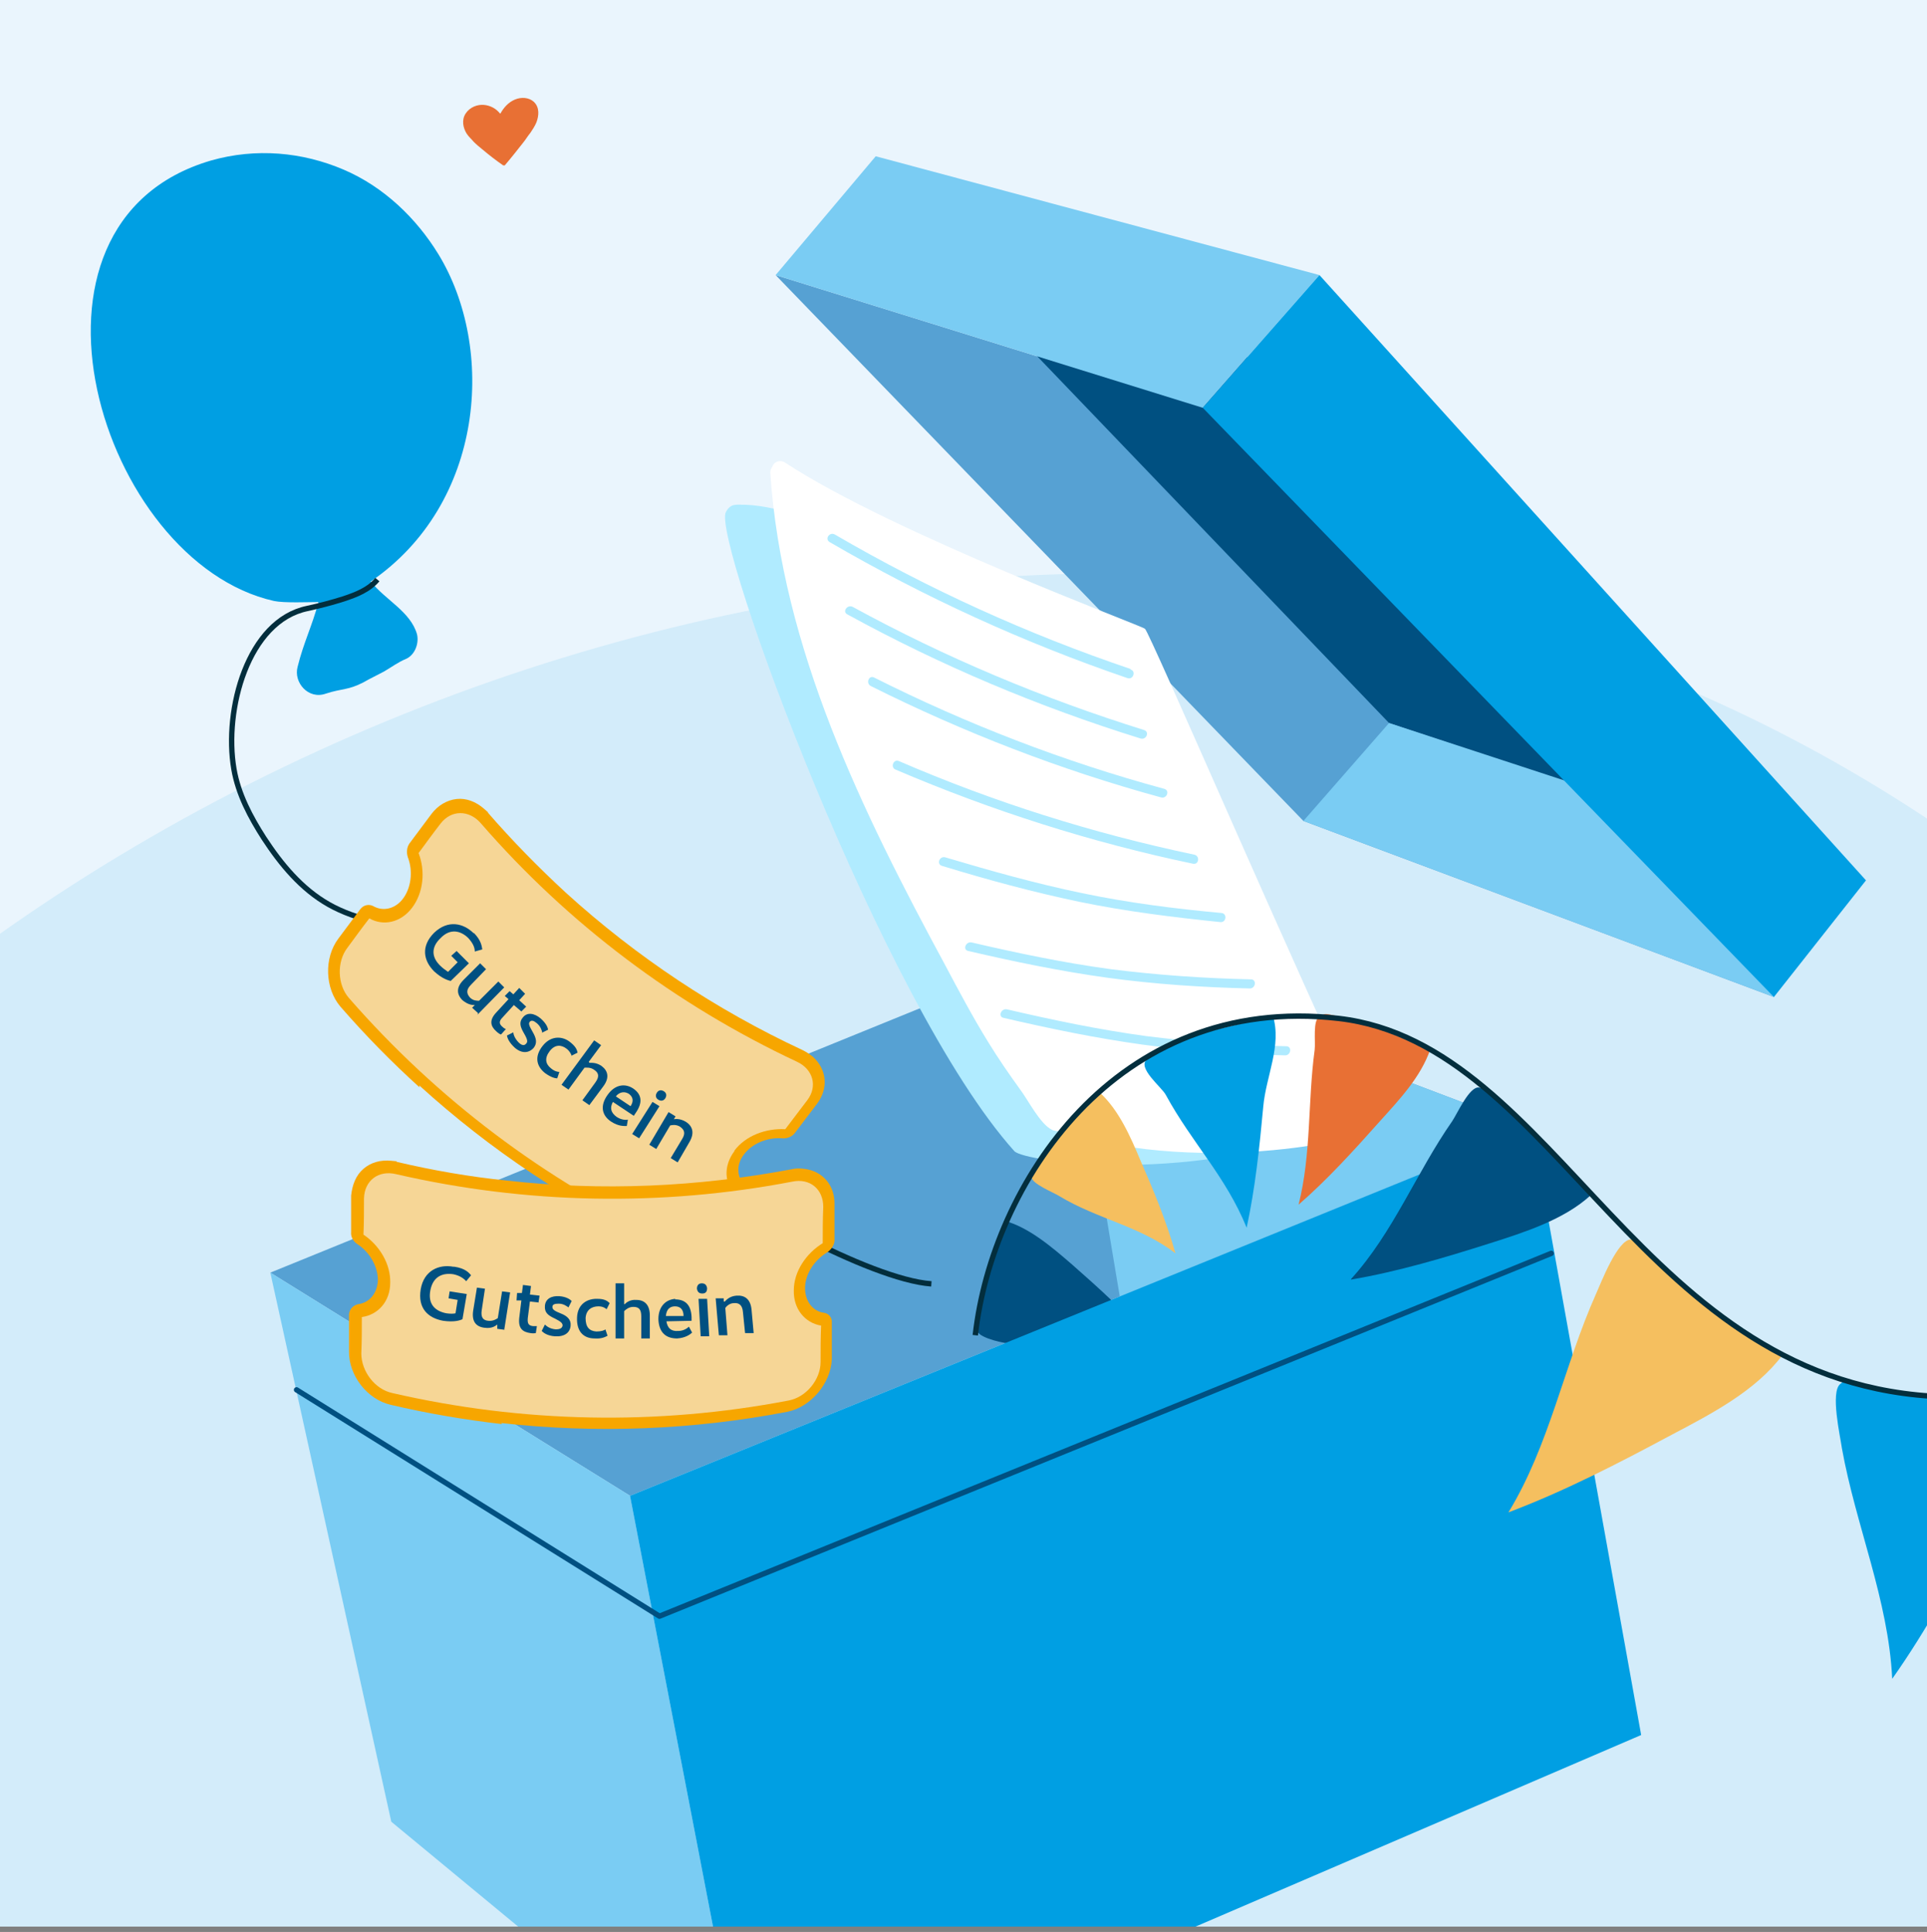 <?xml version="1.0" encoding="UTF-8"?>
<svg xmlns="http://www.w3.org/2000/svg" xmlns:xlink="http://www.w3.org/1999/xlink" id="a" viewBox="0 0 360 361">
  <rect x="0" y="0" width="360" height="361" fill="#808080" stroke="none"/>
  <defs>
    <style>.c,.d,.e{fill:none;}.f{fill:#7accf3;}.g{fill:#f6d696;}.h{fill:#f5bf5f;}.i{fill:#005081;}.j{fill:#56a1d3;}.k{fill:#e87034;}.l{fill:#b0ebff;}.d{stroke:#005081;stroke-linecap:round;stroke-linejoin:round;}.m{fill:#fff;}.n{fill:#f7a600;}.o{clip-path:url(#b);}.p{fill:#d3ecfa;fill-rule:evenodd;}.q{fill:#eaf5fd;}.r{fill:#009fe3;}.e{stroke:#032e3d;stroke-miterlimit:10;}</style>
    <clipPath id="b">
      <rect class="c" x="0" y="0" width="360" height="360"></rect>
    </clipPath>
  </defs>
  <g class="o">
    <rect class="q" x="0" y="0" width="360" height="360"></rect>
    <path class="p" d="M218.3,107.3c134.3,4.2,240.5,107.4,277.3,236.6,32.9,115.4-25.1,233.3-124.1,301-90.4,61.8-205.1,46.6-296.7-13.3-111.7-73.1-231.7-161.4-196.4-290.2C-82.7,199,70.8,102.7,218.3,107.3Z"></path>
    <path class="k" d="M99.7,19c-.9-.8-2.3-.9-3.5-.4-1.2.5-2.1,1.5-2.7,2.6,0,0-.1,0-.1,0-.7-.9-1.8-1.5-3-1.6-1.2-.1-2.6.4-3.4,1.6-.8,1.2-.5,2.7.2,3.8.4.6.9,1,1.3,1.5.5.5,1.1,1,1.6,1.4,1.3,1.1,2.6,2.1,3.9,3,0,0,.1,0,.2,0,0,0,0,0,.1,0,1.2-1.4,2.3-2.8,3.4-4.2.5-.6.9-1.3,1.4-1.9.4-.6.8-1.2,1.1-1.9.5-1.3.6-2.8-.4-3.8Z"></path>
    <polygon class="j" points="50.5 237.8 117.7 279.5 286.2 210.9 198.4 177.6 50.5 237.8"></polygon>
    <polygon class="j" points="144.9 51.4 243.5 153.4 331.4 186.3 224.7 76.2 144.9 51.4"></polygon>
    <polyline class="i" points="307 148.9 226.6 59.6 189.1 61.7 259.5 135.1 292.6 146.2"></polyline>
    <polygon class="f" points="259.5 135.1 243.5 153.4 331.4 186.3 337.6 160.7 259.5 135.1"></polygon>
    <polygon class="f" points="246.5 51.4 163.6 29.2 144.9 51.4 224.7 76.2 246.5 51.4"></polygon>
    <polygon class="r" points="246.5 51.4 348.6 164.5 331.4 186.3 224.7 76.2 246.5 51.4"></polygon>
    <polygon class="f" points="198.4 177.6 209.2 242.3 286.2 210.9 198.4 177.6"></polygon>
    <polygon class="f" points="50.5 237.8 73.1 340.4 140.1 395.8 117.7 279.5 50.5 237.8"></polygon>
    <path class="i" d="M214.6,250.2c-4.4-5.1-9.3-9.5-14.3-13.9-3.7-3.2-8.1-7-12.7-8.2,0,.8-1.9,7.8-4.1,14-.5,1.3-1.5,5.4-.9,6.7s5.2,2.3,6.6,2.3c8.5,0,17-2.2,25.5-.9Z"></path>
    <polygon class="r" points="117.7 279.5 140.1 395.8 306.6 324.2 286.2 210.9 117.7 279.5"></polygon>
    <polyline class="d" points="55.4 259.7 123.2 302 289.8 234.2"></polyline>
    <path class="l" d="M252.2,207.2c-16.1-27-36.8-82.4-40.4-86.4-3.5-3.9-8.2-8-13.1-8.4-5.9-.5-14-6.3-19.8-7.1-7.1-1-13.6-4.9-20.6-6.5-6.4-1.4-13.6-4.6-20.2-4.5-.6,0-1.2,0-1.7.4-.3.2-.6.6-.8,1-2.6,4.9,29.2,91.9,53.9,119.4,1.9,2.1,34.6,6.5,61.3-5.3,1-.5,2-1.5,1.4-2.5Z"></path>
    <path class="m" d="M255.9,211.5c0-.3,0-.6,0-.9-13.7-28.7-41.2-92.7-42-93.1-.3-.5-46.9-17.7-67.3-31.1-1-.6-2.1,0-2.3.8-.2.3-.4.6-.4,1.1,2.2,32.9,17.2,63.4,32.6,91.9,2.6,4.9,5.2,9.8,8.1,14.5,1.9,3.1,3.9,6,6,8.9,1.5,2,3.7,6.4,5.9,7.5.5.3,1.2.2,1.7.4,28.5,8.6,58,.5,57.7,0Z"></path>
    <path class="l" d="M211.2,125c-19.2-6.5-37.7-14.9-55.2-25.1-1-.6-2,.8-1,1.4,17.7,10.3,36.3,18.8,55.6,25.4,1.1.4,1.7-1.3.6-1.6h0Z"></path>
    <path class="l" d="M213.7,136.4c-18.9-5.9-37-13.5-54.4-23-1-.5-2,.9-1,1.4,17.5,9.6,35.8,17.3,54.8,23.2,1.1.3,1.7-1.3.6-1.6h0Z"></path>
    <path class="l" d="M217.5,147.4c-18.8-5.1-36.9-12.1-54.2-20.8-1-.5-1.6,1.1-.6,1.6,17.4,8.7,35.5,15.7,54.2,20.8,1.1.3,1.7-1.3.6-1.6h0Z"></path>
    <path class="l" d="M223.1,159.7c-19-4-37.4-9.8-55.2-17.5-1-.4-1.6,1.2-.6,1.6,18,7.7,36.5,13.6,55.6,17.6,1.1.2,1.3-1.5.2-1.7h0Z"></path>
    <path class="l" d="M228.2,170.6c-8.7-.8-17.4-1.9-26-3.7-8.7-1.8-17.2-4.2-25.6-6.7-1.1-.3-1.7,1.3-.6,1.6,8.5,2.6,17,4.9,25.6,6.7,8.7,1.8,17.6,2.9,26.4,3.8,1.1.1,1.3-1.6.2-1.7h0Z"></path>
    <path class="l" d="M233.7,183c-8.8-.2-17.5-.8-26.2-1.9-8.8-1.2-17.4-3-26-5-1.1-.2-1.7,1.4-.6,1.6,8.6,2,17.3,3.8,26,5,8.8,1.2,17.7,1.8,26.6,2,1.1,0,1.3-1.7.2-1.7h0Z"></path>
    <path class="l" d="M240.3,195.5c-8.8-.2-17.5-.8-26.2-1.9-8.8-1.2-17.4-3-26-5-1.1-.2-1.7,1.4-.6,1.6,8.6,2,17.3,3.8,26,5,8.8,1.2,17.7,1.8,26.6,2,1.1,0,1.3-1.7.2-1.7h0Z"></path>
    <path class="r" d="M69.3,108.7c2.7,3.4,7.4,5.6,8.6,9.8.4,1.6-.3,3.8-2,4.6-1.5.6-2.8,1.6-4.2,2.4-1.3.7-2.6,1.3-3.8,2-2.9,1.5-3.9,1.1-7,2.1-3.3,1.2-6.1-2.1-5.3-5,1.1-4.5,2.7-7.6,3.9-12.1-1.9,0-6.4.2-8.3-.2C18.7,105-.5,41.7,39.4,30c8.4-2.4,17.1-1.6,24.8,1.7,7.5,3.2,13.6,9.1,17.7,15.8,10.7,17.5,8.7,46.6-12.7,61.2Z"></path>
    <path class="e" d="M70.5,108.3c-1.6,1.9-3.9,2.8-6.3,3.6-2.2.7-4.5,1.3-6.8,1.8-11.1,2.3-15.6,18.9-13.7,30,.8,4.7,3.1,9,5.6,12.9,3.2,4.9,7,9.5,12.1,12.4,5.3,3,11.6,3.9,17.6,5.2,13.8,3.1,27.3,9.7,36.2,20.7,6.1,7.5,9.7,16.8,16.1,24,4.6,5.3,31.2,20.2,42.7,21"></path>
    <path class="n" d="M78.4,203.2c-5.2-4.7-10.2-9.8-14.8-15.1-2.9-3.4-3.1-9.1-.4-12.7l4.1-5.5c.6-.8,1.6-1,2.4-.6,1.9,1.1,4.2.5,5.6-1.4,1.5-2,1.9-5.1.9-7.7-.3-.9-.2-1.9.3-2.6l4.1-5.5c1.2-1.6,2.9-2.6,4.7-2.8,1.8-.2,3.6.5,5.1,1.8s.5.5.7.7c4.6,5.3,9.5,10.3,14.6,15,13.2,12,28.1,21.9,44.2,29.4.8.4,1.4.8,2,1.3,2.6,2.4,2.9,5.9.7,8.8l-4.1,5.4c-.5.7-1.5,1.1-2.4,1-2.8-.2-5.6,1-7.1,3-1.5,1.9-1.4,4.3.2,5.8.7.7.7,1.7.1,2.5l-4.1,5.4c-2.7,3.6-8.3,5-12.3,3.1-16.3-7.6-31.3-17.6-44.6-29.7Z"></path>
    <path class="g" d="M137.2,215c2.1-2.8,5.9-4.2,9.5-4,1.4-1.8,2.7-3.6,4.1-5.4,2-2.6,1.1-5.8-1.9-7.2-22.6-10.6-42.8-25.8-59.1-44.6-2.2-2.5-5.5-2.5-7.5.1-1.4,1.8-2.7,3.6-4.1,5.5,1.3,3.4.9,7.4-1.2,10.2-2.1,2.8-5.4,3.5-8,2-1.4,1.8-2.7,3.6-4.1,5.5-2,2.6-1.9,6.9.3,9.4,16.4,18.8,36.5,34,59.1,44.6,3,1.4,7.1.3,9.1-2.3,1.4-1.8,2.7-3.6,4.1-5.4-2.2-2.2-2.4-5.5-.3-8.3Z"></path>
    <path class="i" d="M88.5,174.3c1.4,1.4,1.5,2.5,1.6,3.1l-1.4.4c0-.6-.2-1.4-1.2-2.5-1.4-1.4-3.4-1.9-5.2,0-1.9,1.8-1.6,3.7,0,5.2.5.5,1,.8,1.4,1.1l1.8-1.8-1.2-1.2,1-.9,2.3,2.3-3.4,3.3c-.4-.1-1.6-.4-3.1-1.8-2-2-2.5-4.7,0-7.2,2.6-2.5,5.5-1.8,7.4.1Z"></path>
    <path class="i" d="M89.3,189.3l-1.1-1,.5-.5h0c-.4,0-1.2,0-2.3-.9-1.1-1.1-1.2-2.4.2-3.8l3.1-3.1,1.1,1.1-2.8,2.9c-.9.9-.9,1.6-.2,2.4.6.6,1.3.6,1.7.6l3.6-3.6,1.1,1.1-5,5.1Z"></path>
    <path class="i" d="M97.4,189l-1.4-1.2-2.1,2.3c-.8.8-.6,1.3,0,1.8.2.2.4.3.6.4l-.9,1c-.1,0-.5-.2-.9-.6-1-.9-1.4-2,0-3.5l2.3-2.5-.7-.6.9-.9.7.6,1.1-1.2,1.1,1.1-1.1,1.2,1.3,1.2-.9.9Z"></path>
    <path class="i" d="M101.3,192.9c-.1-.4-.3-1.1-1-1.7-.6-.5-1-.6-1.3-.3-.3.3-.2.7.5,1.9.7,1.2.9,2.1.2,3-.9,1-2.2,1.1-3.5,0-1.1-1-1.4-1.8-1.5-2.3l1.2-.6c0,.4.3,1.2,1,1.9.6.6,1.1.6,1.4.2.3-.3.3-.7-.4-1.9-.7-1.2-1-2.1-.2-3,.8-1,2.1-.8,3.3.2,1,.9,1.3,1.6,1.4,2.1l-1.2.6Z"></path>
    <path class="i" d="M106.8,197.3c-.1-.3-.3-.8-.9-1.3-1-.8-2.2-.9-3.2.4-1,1.3-.8,2.4.2,3.2.7.6,1.3.7,1.6.7l-.4,1.2c-.4,0-1.2-.2-2.3-1-1.6-1.3-2-3.1-.4-5.1,1.6-2,3.8-1.8,5.2-.6,1,.8,1.2,1.4,1.3,1.9l-1.2.6Z"></path>
    <path class="i" d="M110.1,198.6h0c.4,0,1.3-.1,2.3.6,1.2.9,1.5,2.2.3,3.8l-2.6,3.5-1.3-.9,2.4-3.3c.8-1.1.7-1.8-.2-2.4-.7-.5-1.4-.4-1.8-.4l-3,4.1-1.3-.9,6.1-8.3,1.3.9-2.3,3.1Z"></path>
    <path class="i" d="M118.3,203.4c1.6,1.1,1.8,2.6.5,4.5l-.4.6-3.9-2.6c-.6,1.1-.4,2,.7,2.8.9.6,1.8.6,2.1.5l-.2,1.2c-.5,0-1.5.1-2.9-.8-1.7-1.1-2.2-2.9-.7-5,1.4-2,3.3-2.2,4.8-1.2ZM115.1,204.9l2.7,1.8c.6-.9.5-1.7-.3-2.3-.8-.5-1.7-.4-2.4.4Z"></path>
    <path class="i" d="M119.4,212.7l-1.3-.8,3.8-6,1.3.8-3.8,6ZM124.3,205.2h0c-.3.5-.8.6-1.3.3-.5-.3-.6-.8-.3-1.3h0c.3-.5.8-.6,1.3-.3.5.3.6.8.3,1.3Z"></path>
    <path class="i" d="M125.6,209.2h0c.4-.1,1.3-.3,2.5.4,1.3.8,1.7,2.1.7,3.8l-2.2,3.8-1.3-.8,2.1-3.5c.7-1.1.5-1.8-.4-2.4-.7-.4-1.4-.3-1.8-.2l-2.6,4.4-1.3-.8,3.6-6.1,1.3.8-.4.7Z"></path>
    <path class="n" d="M93.8,266.1c-7-.8-14-2-20.8-3.6-4.4-1-7.9-5.5-7.8-10.1v-6.8c.1-1,.8-1.7,1.7-1.9,2.2-.3,3.6-2.1,3.7-4.5,0-2.5-1.5-5.2-3.8-6.7-.8-.5-1.3-1.4-1.2-2.3v-6.8c.2-2,.9-3.8,2.3-5,1.4-1.2,3.2-1.7,5.2-1.5s.7,0,1,.2c6.8,1.6,13.7,2.8,20.6,3.5,17.7,2,35.6,1.2,53.1-2.1.8-.2,1.6-.2,2.4-.1,3.5.4,5.8,3.1,5.7,6.7v6.8c-.1.9-.7,1.7-1.5,2.2-2.4,1.5-4,4.1-4,6.6,0,2.4,1.4,4.3,3.5,4.6.9.1,1.6.9,1.5,1.9v6.8c-.2,4.5-3.9,8.9-8.3,9.8-17.7,3.4-35.7,4.1-53.5,2.1Z"></path>
    <path class="g" d="M148.3,241.1c0-3.5,2.3-6.9,5.4-8.8,0-2.3,0-4.5.1-6.8,0-3.3-2.5-5.4-5.8-4.7-24.5,4.7-49.7,4.2-74-1.4-3.3-.8-5.9,1.2-6,4.5,0,2.3,0,4.6-.1,6.8,3,2,5.1,5.5,5,9,0,3.5-2.3,6-5.3,6.4,0,2.3,0,4.6-.1,6.8,0,3.3,2.5,6.7,5.8,7.4,24.3,5.6,49.5,6.1,74,1.4,3.3-.6,6-3.9,6-7.2,0-2.3,0-4.5.1-6.8-3-.5-5.2-3.1-5.1-6.6Z"></path>
    <path class="i" d="M84.9,236.7c2,.3,2.7,1.1,3.1,1.6l-.9,1.1c-.4-.4-1-1-2.4-1.3-2-.3-3.8.4-4.3,3s.9,3.9,3,4.3c.7.1,1.3.1,1.7,0l.4-2.5-1.7-.3.2-1.3,3.2.5-.8,4.7c-.4.2-1.5.6-3.6.3-2.8-.5-4.8-2.3-4.2-5.9.6-3.5,3.4-4.7,6.1-4.2Z"></path>
    <path class="i" d="M94.4,248.5l-1.5-.2v-.8c.1,0,0,0,0,0-.3.2-.9.8-2.4.6-1.6-.2-2.4-1.2-2.1-3.2l.7-4.3,1.5.2-.6,4c-.2,1.3.2,1.9,1.2,2,.9.1,1.5-.3,1.8-.5l.8-5,1.5.2-1.1,7Z"></path>
    <path class="i" d="M100.8,243.4l-1.8-.2-.4,3.1c-.1,1.1.2,1.4,1,1.5.3,0,.6,0,.7,0l-.2,1.3c-.1,0-.5.1-1,0-1.4-.2-2.3-.8-2.1-2.8l.4-3.3h-.9c0-.1.1-1.4.1-1.4h.9c0,.1.2-1.5.2-1.5l1.5.2-.2,1.6,1.8.2-.2,1.3Z"></path>
    <path class="i" d="M106.2,244.3c-.3-.2-.9-.7-1.8-.7-.7,0-1.2.1-1.2.6,0,.4.2.7,1.5,1.2,1.3.5,2,1.2,1.9,2.3-.1,1.3-1.1,2.1-2.9,2-1.5-.1-2.2-.7-2.5-1l.6-1.2c.3.3.9.8,2,.9.8,0,1.2-.2,1.3-.7,0-.4-.2-.7-1.4-1.3-1.3-.6-2-1.1-1.9-2.4.1-1.3,1.2-1.9,2.7-1.8,1.3.1,2,.6,2.3.9l-.6,1.2Z"></path>
    <path class="i" d="M113.3,244.6c-.3-.2-.7-.5-1.5-.5-1.2,0-2.3.6-2.4,2.2,0,1.7.7,2.4,2,2.5.9,0,1.5-.2,1.7-.4l.4,1.2c-.4.2-1.1.6-2.4.5-2.1,0-3.4-1.3-3.3-3.9.1-2.6,2-3.6,3.9-3.5,1.2,0,1.8.4,2.2.8l-.6,1.2Z"></path>
    <path class="i" d="M116.7,243.7h0c.3-.3,1-.9,2.2-.8,1.5,0,2.5.9,2.5,2.9v4.3s-1.6,0-1.6,0v-4.1c0-1.3-.4-1.8-1.5-1.8-.8,0-1.4.5-1.7.8v5.1s-1.6,0-1.6,0v-10.3c0,0,1.6,0,1.6,0v3.9Z"></path>
    <path class="i" d="M126.1,242.8c1.9,0,3,1,3.1,3.3v.7s-4.7.1-4.7.1c.2,1.3.9,1.9,2.2,1.8,1.1,0,1.8-.6,2-.8l.6,1.1c-.3.3-1.2,1-2.8,1.1-2,0-3.4-1-3.5-3.6,0-2.4,1.4-3.7,3.2-3.8ZM124.4,245.9h3.3c0-1.2-.6-1.8-1.6-1.8-1,0-1.6.6-1.7,1.8Z"></path>
    <path class="i" d="M132.5,249.7h-1.6c0,0-.4-7-.4-7h1.6c0,0,.4,7,.4,7ZM132.1,240.7h0c0,.7-.3,1-.9,1-.6,0-.9-.3-1-.9h0c0-.6.3-1,.9-1,.6,0,.9.3,1,.9Z"></path>
    <path class="i" d="M135.4,243.2h0c.3-.3.9-1,2.2-1.1,1.5-.1,2.6.6,2.8,2.6l.4,4.4h-1.6c0,.1-.4-3.9-.4-3.9-.1-1.3-.7-1.8-1.7-1.7-.8,0-1.4.6-1.6.9l.4,5.1h-1.6c0,.1-.6-6.9-.6-6.9h1.5c0-.1,0,.6,0,.6Z"></path>
    <path class="r" d="M353.5,313.7c6.5-9.2,11.9-19.2,17.1-29.2,3.9-7.4,8.4-16.2,8.8-24.5-1.3.2-14.7,1.7-24.9.2s-8.8-3.1-10.7-1.6,0,9.8.3,12c2.6,14.5,8.7,28.3,9.4,43.1Z"></path>
    <path class="h" d="M281.8,282.6c10.6-4,20.6-9.2,30.5-14.5,7.4-3.9,15.7-8.2,20.7-14.9-1.2-.6-12.8-7.3-20.4-14.3-1.7-1.5-6.7-7.3-7.9-7.3-2.5,0-5.6,8.1-6.5,10.1-6,13.4-8.7,28.3-16.4,40.9Z"></path>
    <path class="i" d="M252.4,239.1c8.8-1.5,17.5-4.1,26-6.8,6.3-2,13.8-4.4,18.7-8.9-.8-.6-6.3-7.3-12.5-13.6-1.3-1.3-6.5-6.4-8.3-6.6s-4,4.8-5,6.3c-6.7,9.6-11,20.8-18.9,29.5Z"></path>
    <path class="k" d="M242.6,225.1c5.4-4.7,10.3-10.1,15.2-15.6,3.6-4,7.6-8.2,9.4-13.4-.8,0-8-3.7-14.3-5.4s-5.1-1.3-6.4-.7-.7,4.7-.9,6.2c-1.3,9.6-.6,19.4-3,28.9Z"></path>
    <path class="r" d="M232.9,229.4c1.6-7.4,2.4-15,3.1-22.6.5-5.7,3.5-11.4,1.8-17-.7.4-10.3,2.3-16.8,4.3s-4.7,2.2-6.7,3.8,2.8,5.3,3.5,6.7c4.9,9,11.2,15.2,15.1,24.8Z"></path>
    <path class="h" d="M219.6,234.2c-1.7-6-4.1-11.8-6.6-17.5-1.8-4.3-4-9.3-7.5-12.5-.4.6-3.1,3.6-7.3,7.1-.9.8-5.5,7.3-5.5,8.6s4.1,2.9,5.2,3.6c7.1,4.3,15.1,5.6,21.7,10.7Z"></path>
    <path class="e" d="M182.2,249.5c3.1-27.9,26.1-64,67.9-59.2,41.3,4.8,56.1,69,113.3,70.7,75.7,2.2,89-85.2,15.4-108.5"></path>
  </g>
</svg>
